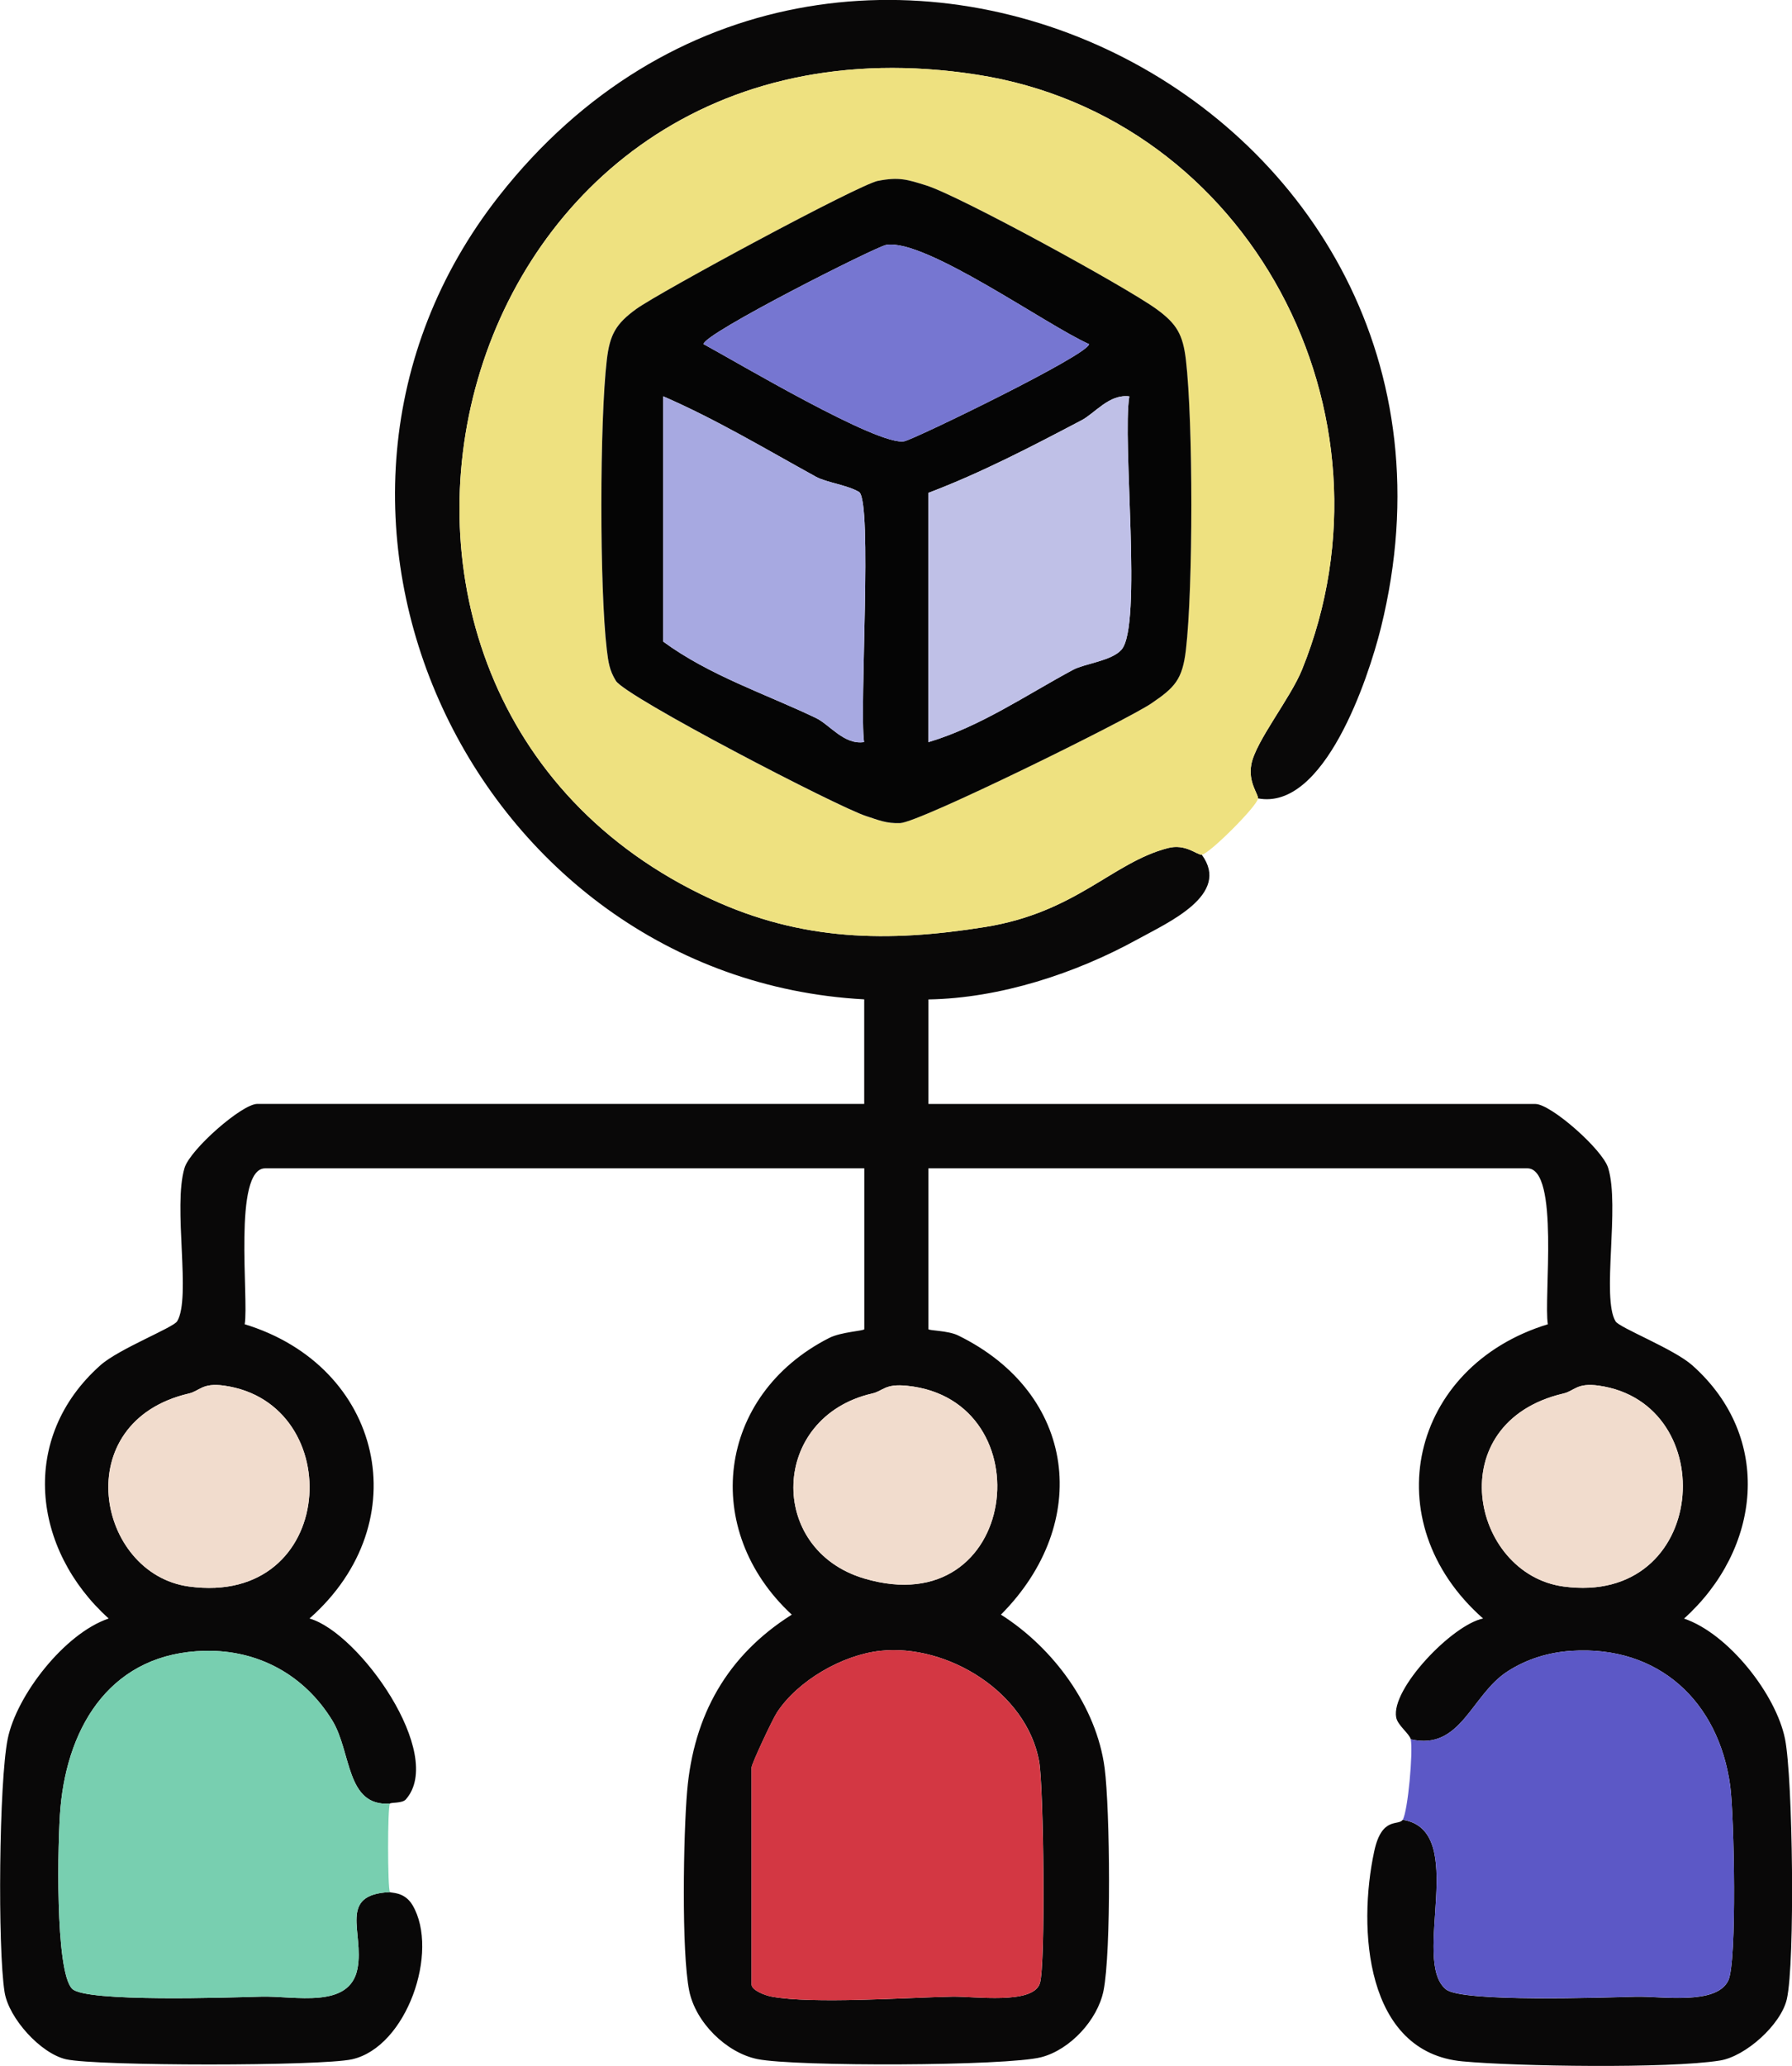 <?xml version="1.0" encoding="UTF-8"?>
<svg id="Layer_2" data-name="Layer 2" xmlns="http://www.w3.org/2000/svg" viewBox="0 0 222.93 256.89">
  <defs>
    <style>
      .cls-1 {
        fill: #d33743;
      }

      .cls-2 {
        fill: #050505;
      }

      .cls-3 {
        fill: #090808;
      }

      .cls-4 {
        fill: #f1dccd;
      }

      .cls-5 {
        fill: #bfc0e7;
      }

      .cls-6 {
        fill: #7676d1;
      }

      .cls-7 {
        fill: #a7a9e1;
      }

      .cls-8 {
        fill: #78cfb0;
      }

      .cls-9 {
        fill: #5c58c6;
      }

      .cls-10 {
        fill: #eee180;
      }
    </style>
  </defs>
  <g id="Layer_1-2" data-name="Layer 1">
    <g>
      <path class="cls-3" d="M156.5,99.28c.03-.57-1.25-2.01-.83-4.23.53-2.86,4.87-8.22,6.31-11.79,12.87-31.78-6.48-68.72-40.48-73.98C55.22-.97,33.31,86.36,88.47,111.81c11.28,5.21,21.96,5.4,34.03,3.47,11.4-1.82,15.84-8.01,22.78-9.82,2.21-.58,3.59.85,4.22.82,3.67,4.97-4.19,8.43-7.98,10.52-7.73,4.26-17.15,7.33-26.02,7.48v13h75.51c1.92,0,8.35,5.65,9.05,7.95,1.48,4.8-.85,16.15.92,19.08.49.8,7.24,3.42,9.54,5.46,10.15,9.01,8.53,22.9-1.02,31.5,5.51,1.86,11.44,9.41,12.56,14.96.98,4.84,1.26,27.8.23,32.35-.72,3.17-5.12,7.14-8.35,7.65-6.39,1.01-25.16.73-31.99.1-12.13-1.12-13.06-16.56-10.99-26.13.94-4.38,3.02-3.12,3.54-3.91,8.32,1.3.95,17.59,5.4,21.1,2.04,1.61,19.51,1.01,23.6.9,3.16-.08,10.01,1.09,11.5-2,1.12-2.31.73-20.68.24-24.25-1.44-10.47-8.89-17.46-19.74-16.76-2.83.18-5.56,1.01-7.95,2.55-4.54,2.91-5.78,9.9-12.05,8.45-.15-.69-1.63-1.73-1.81-2.72-.67-3.55,6.98-11.52,10.81-12.3-13.63-12.03-9.06-31.36,8.06-36.59-.55-3.1,1.49-19.39-2.56-19.39h-74.5v20c0,.19,2.43.16,3.69.78,14.75,7.21,16.68,23.31,5.33,34.72,6.49,4.11,11.89,11.38,12.9,19.08.67,5.17.83,22.88-.14,27.69-.74,3.64-4.16,7.33-7.74,8.26-4.33,1.12-30.66,1.18-35.3.24-3.9-.79-7.71-4.58-8.5-8.5-.98-4.84-.72-19.46-.26-24.81.81-9.47,4.99-16.89,13.02-21.96-11.35-10.5-9.36-27.27,4.64-34.4,1.51-.77,4.38-.88,4.38-1.1v-20H33c-4.05,0-2.02,16.29-2.56,19.39,17.13,5.22,21.69,24.58,8.06,36.59,6.18,1.74,16.96,16.91,11.98,22.5-.44.5-1.86.35-1.98.52-5.49.37-4.76-6.42-7.16-10.34-3.47-5.66-9.21-8.8-15.84-8.66-11.43.24-17.04,9-17.98,19.52-.35,3.92-.71,20.36,1.46,22.51,1.71,1.69,19.56,1.08,23.53.97,4.17-.11,11.02,1.6,11.97-3.52.84-4.5-2.51-9.18,4.03-9.48.09.14,1.8-.1,2.82,1.64,3.36,5.74-.73,17.62-7.53,19.15-3.82.86-31.76.86-35.58,0-3.17-.72-7.14-5.12-7.65-8.35-.87-5.47-.7-26.12.39-31.5s7.05-13.1,12.56-14.96c-9.54-8.6-11.17-22.49-1.02-31.5,2.3-2.04,9.05-4.66,9.54-5.46,1.77-2.92-.55-14.27.92-19.08.71-2.3,7.14-7.95,9.05-7.95h75.5v-13c-48.71-2.66-76.13-60.85-45.42-99.91,41.87-53.25,125.95-11.92,109.7,53.7-1.6,6.44-7.07,22.76-15.28,21.22ZM23.5,173.28c-15.12,3.53-11.47,22.43,0,24,18.5,2.54,19.84-22.81,4.38-24.98-2.74-.38-3.02.67-4.38.98ZM108.5,173.28c-12.67,2.92-13.11,19.4-1,23,19.33,5.75,22.56-22.2,5.35-23.96-2.79-.29-2.95.64-4.35.96ZM194.5,173.28c-15.41,3.61-11.51,22.43,0,24,18.06,2.47,19.81-22.81,4.38-24.98-2.74-.38-3.02.67-4.38.98ZM118.5,248.28c2.71-.05,9.99,1.02,10.86-1.64.74-2.26.48-24.48-.09-27.63-1.56-8.6-11.42-14.64-19.77-13.73-4.7.51-10.24,3.69-12.84,7.66-.57.87-3.16,6.4-3.16,6.84v27c0,.7,1.67,1.35,2.5,1.5,5.13.94,16.63.12,22.5,0Z"/>
      <path class="cls-8" d="M48.5,224.28c-5.49.37-4.76-6.42-7.16-10.34-3.47-5.66-9.21-8.8-15.84-8.66-11.43.24-17.04,9-17.98,19.52-.35,3.92-.71,20.36,1.46,22.51,1.71,1.69,19.56,1.08,23.53.97,4.17-.11,11.02,1.6,11.97-3.52.84-4.5-2.51-9.18,4.03-9.48-.3-.46-.31-10.55,0-11Z"/>
      <path class="cls-4" d="M27.87,172.3c-2.74-.38-3.02.67-4.38.98-15.12,3.53-11.47,22.43,0,24,18.5,2.54,19.84-22.81,4.38-24.98Z"/>
      <path class="cls-9" d="M215.24,222.04c-1.44-10.47-8.89-17.46-19.74-16.76-2.83.18-5.56,1.01-7.95,2.55-4.54,2.91-5.78,9.9-12.05,8.45.32,1.47-.36,9.02-1,10,8.32,1.3.95,17.59,5.4,21.1,2.04,1.61,19.51,1.01,23.6.9,3.16-.08,10.01,1.09,11.5-2,1.12-2.31.73-20.68.24-24.25Z"/>
      <path class="cls-4" d="M198.87,172.3c-2.74-.38-3.02.67-4.38.98-15.41,3.61-11.51,22.43,0,24,18.06,2.47,19.81-22.81,4.38-24.98Z"/>
      <path class="cls-1" d="M129.26,219.01c-1.56-8.6-11.42-14.64-19.77-13.73-4.7.51-10.24,3.7-12.84,7.66-.57.87-3.16,6.4-3.16,6.84v27c0,.7,1.67,1.35,2.5,1.5,5.14.94,16.63.12,22.5,0,2.71-.05,9.99,1.02,10.86-1.64.74-2.26.48-24.48-.09-27.63Z"/>
      <path class="cls-4" d="M112.85,172.32c-2.79-.29-2.95.64-4.35.96-12.67,2.92-13.11,19.4-1,23,19.33,5.75,22.56-22.2,5.35-23.96Z"/>
      <path class="cls-10" d="M161.98,83.26c12.87-31.78-6.48-68.72-40.48-73.98C55.22-.97,33.31,86.36,88.47,111.81c11.28,5.21,21.96,5.4,34.03,3.47,11.4-1.82,15.84-8.01,22.78-9.82,2.21-.58,3.59.85,4.22.82.9-.05,6.95-6.09,7-7,.03-.57-1.25-2.01-.83-4.23.53-2.86,4.87-8.22,6.31-11.79ZM111.98,102.36c-1.73.07-2.7-.38-4.2-.86-3.54-1.12-29.92-14.83-31.17-16.83-.82-1.31-.95-2.4-1.13-3.87-.91-7.62-.9-28.4,0-36.04.37-3.15,1.13-4.49,3.67-6.33,2.93-2.11,27.63-15.45,30.09-15.94,2.58-.51,3.63-.17,5.99.57,4.18,1.32,24.73,12.55,28.62,15.37,2.54,1.84,3.3,3.18,3.67,6.33.9,7.7.9,28.34,0,36.04-.43,3.7-1.38,4.69-4.32,6.68-3.13,2.11-28.81,14.77-31.22,14.87Z"/>
      <path class="cls-2" d="M109.24,22.49c2.58-.51,3.63-.17,5.99.57,4.18,1.32,24.73,12.55,28.63,15.37,2.54,1.84,3.3,3.18,3.67,6.33.9,7.7.9,28.34,0,36.04-.43,3.7-1.38,4.69-4.32,6.68-3.13,2.11-28.81,14.77-31.22,14.87-1.73.07-2.7-.38-4.2-.86-3.54-1.12-29.92-14.83-31.17-16.83-.82-1.31-.95-2.4-1.13-3.87-.91-7.62-.9-28.4,0-36.04.37-3.15,1.13-4.49,3.67-6.33,2.93-2.11,27.63-15.45,30.09-15.94ZM110.25,30.45c-1.27.22-22.73,11.04-22.73,12.34,4.11,2.22,21.78,12.75,24.99,12.08,1.27-.26,22.97-10.78,22.97-12.08-5.28-2.34-20.39-13.16-25.23-12.34ZM101.5,89.28c1.7.81,3.5,3.37,5.99,3-.59-4.34,1.06-29.81-.61-31.1-1.48-.88-4.08-1.18-5.38-1.9-6.25-3.44-12.43-7.15-19-10v30.5c5.78,4.23,12.63,6.46,19,9.5ZM134.5,52.28c-6.16,3.24-12.47,6.53-19,9v31c6.48-1.94,12.14-5.85,18-9,1.44-.77,4.78-1.1,6.01-2.49,2.63-2.97.07-26,.98-31.5-2.51-.31-4.23,2.07-5.99,3Z"/>
      <path class="cls-6" d="M110.25,30.45c4.83-.82,19.95,9.99,25.23,12.34,0,1.3-21.7,11.82-22.97,12.08-3.21.67-20.88-9.86-24.99-12.08,0-1.29,21.46-12.12,22.73-12.34Z"/>
      <path class="cls-5" d="M140.49,49.29c-2.51-.31-4.23,2.07-5.99,3-6.16,3.24-12.47,6.53-19,9v31c6.48-1.94,12.14-5.85,18-9,1.44-.77,4.78-1.1,6.01-2.49,2.63-2.97.07-26,.98-31.5Z"/>
      <path class="cls-7" d="M106.88,61.18c-1.48-.88-4.08-1.18-5.38-1.9-6.25-3.44-12.43-7.15-19-10v30.5c5.78,4.23,12.63,6.46,19,9.5,1.7.81,3.5,3.37,5.99,3-.59-4.34,1.06-29.81-.61-31.1Z"/>
    </g>
  </g>
</svg>